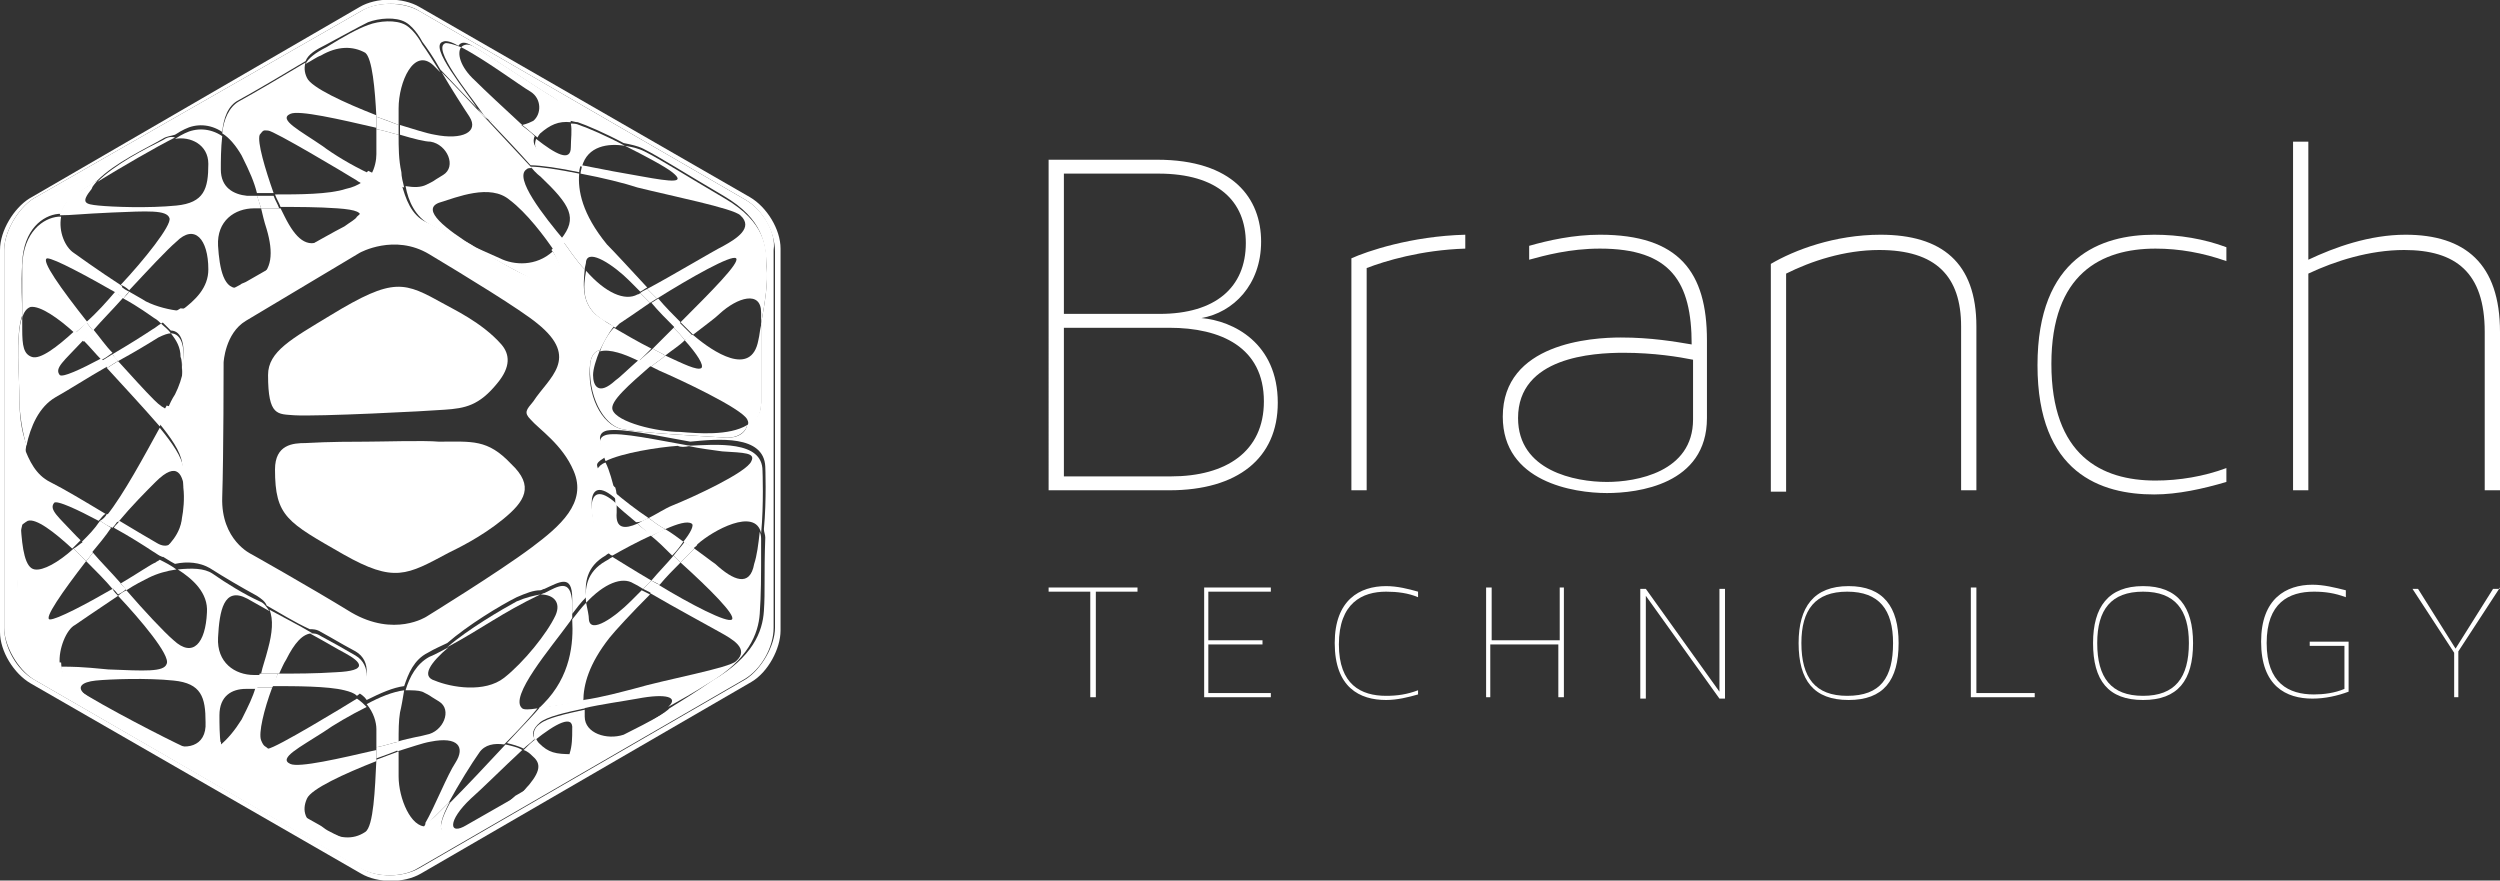 <?xml version="1.0" encoding="utf-8"?>
<!-- Generator: Adobe Illustrator 24.2.0, SVG Export Plug-In . SVG Version: 6.00 Build 0)  -->
<svg version="1.1" id="Layer_1" xmlns="http://www.w3.org/2000/svg" xmlns:xlink="http://www.w3.org/1999/xlink" x="0px" y="0px"
	 viewBox="0 0 180 63.4" style="enable-background:new 0 0 180 63.4;" xml:space="preserve">
<rect x="0" y="0" width="180" height="63.4" fill="#333333" stroke="none"/>
<style type="text/css">
	.st0{fill:#FFFFFF;}
	.st1{fill:none;}
</style>
<g>
	<g>
		<path class="st0" d="M92,29c0,4-2.9,6.3-7.8,6.3h-8.7V11.5h7.8c5.5,0,7.5,2.8,7.5,5.9c0,3.1-2,5.1-4.3,5.5
			C88.8,23.1,92,24.7,92,29z M83.4,12.5h-6.8v10.1h6.9c4,0,6.2-1.9,6.2-5.1C89.7,14.5,87.7,12.5,83.4,12.5z M91,28.9
			c0-3.9-3.1-5.3-6.8-5.3h-7.6v10.7h7.7C88.3,34.3,91,32.5,91,28.9z"/>
		<path class="st0" d="M98.4,19.3v16h-1.1V18.6c1.1-0.5,4.3-1.6,8.2-1.7v1C102.3,18,99.7,18.8,98.4,19.3z"/>
		<path class="st0" d="M122.9,24.5v5.6c0,4.8-5,5.4-7.2,5.4c-2.4,0-7.5-0.8-7.5-5.5c0-5.3,6.4-5.7,8.5-5.7c2.2,0,3.9,0.3,5.1,0.5
			c0-4.5-1.5-6.9-6.6-6.9c-2.2,0-4,0.5-5.1,0.8v-1c1.4-0.4,3.2-0.8,5.1-0.8C120.9,16.9,122.9,19.6,122.9,24.5z M121.9,25.9
			c-1-0.2-2.8-0.5-5-0.5c-2.2,0-7.6,0.3-7.6,4.7c0,3.8,4.1,4.6,6.4,4.6c2.1,0,6.2-0.7,6.2-4.5V25.9z"/>
		<path class="st0" d="M142.3,23.5v11.8h-1.1V23.5c0-3.6-1.8-5.5-5.9-5.5c-2.5,0-4.9,0.8-6.7,1.7v15.7h-1.1V19
			c1.7-1,4.6-2.1,7.9-2.1C139.8,16.9,142.3,18.9,142.3,23.5z"/>
		<path class="st0" d="M155.2,34.6c1.7,0,3.5-0.3,5.1-0.9v1c-1.7,0.5-3.5,0.9-5.2,0.9c-3.8,0-8.4-1.5-8.4-9.3s4.6-9.4,8.4-9.4
			c1.8,0,3.6,0.3,5.2,0.9v1c-1.7-0.6-3.4-0.9-5.1-0.9c-3.9,0-7.5,1.8-7.5,8.3C147.7,32.8,151.3,34.6,155.2,34.6z"/>
		<path class="st0" d="M180,23.9v11.4h-1.1V23.9c0-4.3-2.1-5.9-5.8-5.9c-2.5,0-5,0.8-6.9,1.7v15.6h-1.1V10.2h1.1v8.5
			c1.9-0.9,4.4-1.8,7-1.8C177.5,16.9,180,19,180,23.9z"/>
		<g>
			<path class="st0" d="M81.9,42.3v0.3h-3v7.6h-0.4v-7.6h-3v-0.3H81.9z"/>
			<path class="st0" d="M87,46.1h3.9v0.3H87v3.5h4.5v0.3h-4.8v-7.9h4.8v0.3H87V46.1z"/>
			<path class="st0" d="M99.8,50.1c0.8,0,1.5-0.1,2.3-0.4V50c-0.7,0.2-1.5,0.4-2.3,0.4c-1.9,0-3.7-0.9-3.7-4.1
				c0-3.1,1.8-4.1,3.7-4.1c0.8,0,1.6,0.2,2.3,0.4V43c-0.7-0.3-1.5-0.4-2.3-0.4c-1.7,0-3.4,0.8-3.4,3.8C96.4,49.3,98,50.1,99.8,50.1z
				"/>
			<path class="st0" d="M112.6,42.3v7.9h-0.4v-3.8h-4.9v3.8H107v-7.9h0.4v3.8h4.9v-3.8H112.6z"/>
			<path class="st0" d="M123.8,50.3c-1.8-2.5-3.5-4.9-5.3-7.4v7.4h-0.4v-7.9h0.4l5.3,7.4v-7.4h0.4v7.9H123.8z"/>
			<path class="st0" d="M136.7,46.3c0,2.7-1.1,4.1-3.6,4.1c-2.5,0-3.6-1.4-3.6-4.1c0-2.6,1.1-4.1,3.6-4.1
				C135.6,42.2,136.7,43.7,136.7,46.3z M136.3,46.3c0-2.4-1-3.7-3.3-3.7c-2.3,0-3.3,1.3-3.3,3.7c0,2.5,1,3.8,3.3,3.8
				C135.4,50.1,136.3,48.8,136.3,46.3z"/>
			<path class="st0" d="M146.5,49.9v0.3h-4.6v-7.9h0.4v7.6H146.5z"/>
			<path class="st0" d="M157.9,46.3c0,2.7-1.1,4.1-3.6,4.1c-2.5,0-3.6-1.4-3.6-4.1c0-2.6,1.1-4.1,3.6-4.1
				C156.8,42.2,157.9,43.7,157.9,46.3z M157.6,46.3c0-2.4-1-3.7-3.3-3.7c-2.3,0-3.3,1.3-3.3,3.7c0,2.5,1,3.8,3.3,3.8
				C156.6,50.1,157.6,48.8,157.6,46.3z"/>
			<path class="st0" d="M169.1,46.2v3.6c-0.8,0.3-1.7,0.5-2.6,0.5c-1.9,0-3.7-0.9-3.7-4.1c0-3.1,1.8-4.1,3.7-4.1
				c0.8,0,1.6,0.2,2.4,0.4V43c-0.8-0.3-1.5-0.4-2.3-0.4c-1.8,0-3.4,0.8-3.4,3.7c0,2.9,1.6,3.7,3.4,3.7c0.7,0,1.5-0.1,2.2-0.4v-3.1
				h-2.5v-0.3H169.1z"/>
			<path class="st0" d="M180,42.3l-3,4.6v3.3h-0.3V47l-3-4.6h0.4l2.7,4.3l2.7-4.3H180z"/>
		</g>
	</g>
	<path class="st1" d="M20.9,54.9c0.6,0.3,3.6-0.4,6.2-1c0-0.5,0-1,0-1.3c0-0.5-0.2-1.2-0.7-1.8c-1.2,0.6-2.4,1.3-3.1,1.8
		C21.7,53.6,20.1,54.4,20.9,54.9z"/>
	<path class="st1" d="M31.3,49c1.3,0.4,3.7,0.9,5-0.2c1.4-1.1,3-3.2,3.7-4.5c0.4-0.9-0.1-1.5-1.1-1.5c-2.9,1.3-4.1,2.4-6.7,3.8
		C31,47.7,30.3,48.7,31.3,49z"/>
	<path class="st1" d="M22.1,5.7c0.3,0.7,2.6,1.8,5,2.7c-0.1-2-0.3-4.2-0.8-4.6c-0.9-0.6-1.9-0.5-3.2,0.2c-0.3,0.1-0.7,0.4-1.1,0.6
		C21.9,4.9,21.9,5.2,22.1,5.7z"/>
	<path class="st1" d="M15.9,12.1c0,1.3,0.9,1.8,1.9,1.9c0.2,0,0.4,0,0.7,0c-0.2-0.8-0.5-1.6-1.1-2.7C17,10.5,16.5,10,16,9.7
		C15.9,10.6,15.9,11.5,15.9,12.1z"/>
	<path class="st1" d="M37.7,50.9c0.1,0.1,0.5,0.1,1.1,0c0.2-0.2,0.3-0.3,0.3-0.3c2-2,2.2-4.4,2.2-6.2c-0.1,0.1-0.1,0.2-0.2,0.3
		C39.9,46.5,36.7,50.1,37.7,50.9z"/>
	<path class="st1" d="M45.5,43.2c0.2-0.2,0.5-0.5,0.8-0.8c-0.3-0.2-0.5-0.3-0.7-0.4c-0.8-0.5-2.1,0-3.4,1.3c0,0.5,0.1,0.9,0.2,1.2
		C42.6,45.6,44.4,44.3,45.5,43.2z"/>
	<path class="st1" d="M44.4,36.9c-0.1,1.1,0.6,1.1,1.5,0.8c-0.7-0.6-1.2-1.1-1.5-1.3C44.4,36.5,44.4,36.7,44.4,36.9z"/>
	<path class="st1" d="M7.1,14.6c1,0.1,3.6,0.2,5.6,0c2-0.2,2.3-1.2,2.3-3c0-1.4-1.2-2-2.4-1.8C11.2,10.5,8.8,11.9,7,13
		c-0.1,0.1-0.2,0.2-0.3,0.3C5.8,14.4,6.2,14.5,7.1,14.6z"/>
	<path class="st1" d="M48.5,40c-0.5-0.5-1-1-1.5-1.4c-1.1,0.5-2.2,1.1-2.9,1.5c0.5,0.3,1.6,1,2.8,1.7C47.4,41.2,48,40.6,48.5,40z"/>
	<path class="st1" d="M15.6,45.8c-0.1,1.9,1.2,2.7,2.6,2.7c0.2,0,0.3,0,0.5,0c0.1-0.5,0.3-1.1,0.5-1.8c0.4-1.1,0.4-2.1,0.1-2.8
		c-0.9-0.5-1.6-0.9-1.6-0.9C16.1,42.1,15.7,44,15.6,45.8z"/>
	<path class="st1" d="M43.8,17.7c0.4,0.5,1.6,1.8,2.9,3.1c1.6-0.9,4.7-2.7,5.5-3.1c0.9-0.5,2.3-1.2,1.2-2.2c-0.5-0.5-5.1-1.4-7.4-2
		c-0.9-0.2-2.5-0.6-4.1-1C41.7,13.8,42,15.5,43.8,17.7z"/>
	<path class="st1" d="M19.7,49.5c-0.6,1.5-1,3.3-0.8,3.8c0.2,0.5,0.2,0.4,0.6,0.4c0.4,0,5.6-3,6.4-3.6c-0.3-0.2-0.6-0.3-0.9-0.4
		C23.7,49.5,21.4,49.5,19.7,49.5z"/>
	<path class="st1" d="M8.1,38c-0.5,0.6-1,1.2-1.4,1.8c0.6,0.6,1.3,1.4,2,2.2c1.2-0.7,2.3-1.4,2.6-1.6c0.1-0.1,0.2-0.1,0.3-0.2
		c-0.2-0.2-0.5-0.3-0.7-0.4C10.3,39.4,9.2,38.7,8.1,38z"/>
	<path class="st1" d="M11.2,34.6c-0.7,0.7-1.6,1.8-2.7,2.9c1,0.6,2,1.2,2.7,1.6c1.5,0.9,2-1.7,2-3.8C13.2,34,12.7,33,11.2,34.6z"/>
	<path class="st1" d="M9.1,42.5c1.4,1.5,2.8,2.9,3.4,3.6c1.4,1.3,2.3,0.2,2.4-2c0-1.4-1.1-2.4-2.2-3.2c-0.7,0.1-1.4,0.3-2,0.6
		C10.3,41.8,9.7,42.1,9.1,42.5z"/>
	<path class="st1" d="M48.5,36.4c1.4-0.6,5.3-2.5,5.7-3.2c0.3-0.6-0.6-0.6-2-0.7c-0.7-0.1-1.5-0.2-2.5-0.4c-0.4,0-0.7,0.1-0.9,0.1
		c-1.3,0-4,0.4-5.2,1.1c0.3,0.6,0.5,1.4,0.7,2.2c0.7,0.6,1.5,1.2,2.5,1.9C47.4,37,48,36.6,48.5,36.4z"/>
	<path class="st1" d="M20.5,47.6c-0.2,0.3-0.3,0.6-0.5,1c1.2,0,2.7,0,4.2-0.1c2.3-0.1,1.8-0.7,0.7-1.4c-0.4-0.2-1.4-0.8-2.5-1.4
		C21.7,45.7,21.1,46.4,20.5,47.6z"/>
	<path class="st1" d="M12.6,48.9c-2-0.2-4.6-0.1-5.6,0c-1,0.1-1.5,0.5-0.5,1.2c1.2,0.8,4.3,2.5,5.6,3.2c1.3,0.7,2.8,0.4,2.8-1.4
		C14.9,50.1,14.6,49.1,12.6,48.9z"/>
	<path class="st1" d="M31.2,4.7c-1.4-1.3-2.5,1.2-2.5,3.1c0,0.4,0,0.9,0,1.2c1,0.3,1.9,0.6,2.5,0.7c2,0.4,3.3-0.2,2.5-1.3
		c-0.4-0.7-1.3-2-2-3.2C31.5,5,31.3,4.8,31.2,4.7z"/>
	<path class="st1" d="M53,47.6c1-0.9-0.3-1.7-1.2-2.1c-0.7-0.4-3.3-1.8-5-2.8c-1.2,1.3-2.4,2.6-2.9,3.1c-1.6,1.9-1.9,3.5-1.9,4.6
		c1.4-0.3,2.8-0.6,3.6-0.8C48,49,52.5,48.1,53,47.6z"/>
	<path class="st1" d="M31.1,53.4c-0.5,0.1-1.4,0.3-2.4,0.7c0,0.6,0,1.1,0,1.8c0,1.6,0.8,3.7,1.9,3.5c0.7-1.2,1.6-3.4,2.2-4.4
		C33.6,53.8,33.1,53,31.1,53.4z"/>
	<path class="st1" d="M6,24.6c0,0.1-0.1,0.1-0.1,0.2c-1.3,1.4-2,1.9-1.6,2.4c0.2,0.2,1.5-0.4,3-1.2C6.9,25.5,6.5,25,6,24.6z"/>
	<path class="st1" d="M6.2,40.4c-1.7,2.2-3.1,4.1-2.6,4.2c0.5,0,2.6-1.1,4.5-2.2C7.6,41.8,6.9,41.1,6.2,40.4z"/>
	<path class="st1" d="M49.8,37.7c-0.2-0.2-1,0.1-1.9,0.4c0.5,0.3,0.9,0.6,1.3,0.9C49.7,38.4,50,37.8,49.8,37.7z"/>
	<path class="st1" d="M34.6,54.2c-0.5,0.7-1.5,2.3-2.2,3.6c1.1-1.1,2.7-2.8,4-4.2C35.7,53.4,35,53.5,34.6,54.2z"/>
	<path class="st1" d="M2.5,41.1c0.6,0.1,1.7-0.6,2.8-1.5c-1.3-1.2-2.6-2.2-3.2-2c-0.2,0.1-0.4,0.2-0.5,0.5
		C1.5,39.6,1.7,40.9,2.5,41.1z"/>
	<path class="st1" d="M12.1,47.7c0.2-0.6-1.9-3.2-3.5-4.9C7,43.8,5.4,45,5.4,45c-0.6,0.3-1.2,1.7-1.1,3c0.8,0,1.4,0.1,3.6,0.2
		C10.5,48.2,11.8,48.3,12.1,47.7z"/>
	<path class="st1" d="M17.5,51.8c0.5-1,0.8-1.6,1-2.3c-0.3,0-0.6,0-0.8,0c-1.1,0.1-1.9,0.6-1.9,1.9c0,0.6,0,1.4,0.1,2.2
		C16.5,53.2,17,52.6,17.5,51.8z"/>
	<path class="st1" d="M7.3,37.6c-1.6-0.9-3-1.5-3.2-1.3c-0.4,0.5,0.3,1,1.6,2.4c0.1,0.1,0.2,0.2,0.3,0.3C6.4,38.5,6.8,38.1,7.3,37.6
		z"/>
	<path class="st1" d="M26.3,59.8c0.6-0.4,0.8-3.1,0.8-5.2c-2.3,0.9-4.7,2-5,2.7c-0.4,1,0,1.6,0.8,2.2c0,0,0.1,0,0.1,0
		C24.3,60.3,25.4,60.4,26.3,59.8z"/>
	<path class="st1" d="M38,56.5c0.9-1.1,0.8-1.6,0.2-2.1c-0.1-0.1-0.4-0.2-0.6-0.4c-1.5,1.3-3,2.8-3.7,3.5c-1.7,1.6-1.5,2.7-0.3,2
		c0.7-0.4,2.2-1.3,3.5-2C37.5,57,37.9,56.7,38,56.5z"/>
	<path class="st1" d="M38.5,53.2c0.1,0.2,0.2,0.3,0.2,0.3c0.7,0.7,1.3,0.7,2.3,0.7c0.1-0.6,0.2-1.2,0.2-1.8
		C41.3,51.3,40,52,38.5,53.2z"/>
	<path class="st1" d="M45.9,50.4c-1.1,0.2-2.5,0.4-3.9,0.7c0,0.2,0,0.3,0,0.5c0.1,1.2,1.7,1.7,2.9,1.1c0.8-0.4,1.8-0.9,3.2-1.7
		C48.9,50.3,48,50,45.9,50.4z"/>
	<path class="st1" d="M50.3,39.2c-0.1,0.1-0.2,0.2-0.3,0.3c0.7,0.5,1.3,0.9,1.5,1.1c1.3,1.2,2.5,1.6,3,0.1c0.2-0.6,0.3-1.4,0.4-2.3
		C54.5,36.5,51.5,38.2,50.3,39.2z"/>
	<path class="st1" d="M5.2,18.2c0,0,1.9,1.4,3.5,2.4c1.6-1.7,3.7-4.3,3.5-4.8c-0.2-0.5-1.6-0.5-4.1-0.4c-2.3,0.1-2.9,0.1-3.8,0.2
		C4.1,16.7,4.6,17.8,5.2,18.2z"/>
	<path class="st1" d="M52.7,44.6c0.3-0.3-1.6-2.2-3.7-4.1c-0.5,0.5-1,1-1.6,1.6C49.8,43.5,52.4,44.9,52.7,44.6z"/>
	<path class="st1" d="M8.3,21.1c-2-1.2-4.4-2.5-5-2.5c-0.5,0,1,2.2,2.9,4.6C7,22.5,7.7,21.7,8.3,21.1z"/>
	<path class="st1" d="M2.3,25.9c0.6,0.2,1.8-0.7,3.1-1.9c-1.2-1.1-2.5-2-3.2-1.8c-0.3,0.1-0.5,0.3-0.7,0.8c0,0.3,0,0.6,0,0.9
		C1.6,25.1,1.8,25.7,2.3,25.9z"/>
	<path class="st1" d="M4,28.6c-1.2,0.7-1.8,2.1-2.1,3.5c0.4,1.1,1,2,1.9,2.6c1,0.6,2.5,1.5,4,2.3c0,0,0-0.1,0.1-0.1
		c1.1-1.4,2.6-4.2,3.7-6.4c-1.2-1.5-2.8-3-3.8-4.2C6.4,27.3,5,28.1,4,28.6z"/>
	<path class="st1" d="M28.7,53.4c1-0.3,1.7-0.4,2.1-0.5c1.2-0.2,1.8-1.8,0.9-2.4c-1-0.6-0.4-0.3-1.2-0.7c-0.3-0.1-0.8-0.2-1.2-0.1
		c-0.2,0.6-0.2,1.2-0.3,1.6C28.8,51.9,28.7,52.6,28.7,53.4z"/>
	<path class="st1" d="M41.1,10.5c0-0.6,0-1.2,0-1.7c-0.9-0.2-1.5,0.1-2.2,0.8c0,0-0.2,0.1-0.3,0.4C40,11,41.1,11.6,41.1,10.5z"/>
	<path class="st1" d="M24.2,15.1C22.8,15,21.4,15,20.1,15c0.1,0.2,0.2,0.4,0.3,0.6c0.9,1.6,1.6,2.4,2.7,1.7c1.1-0.6,1.2-0.7,2.5-1.4
		c0.1,0,0.1-0.1,0.2-0.1C26,15.4,25.7,15.2,24.2,15.1z"/>
	<path class="st1" d="M19.3,9.4c-0.3,0-0.4-0.1-0.6,0.4c-0.2,0.6,0.3,2.6,1,4.2c1.7,0,4,0,5.1-0.3c0.5-0.1,0.9-0.3,1.2-0.5
		C26,13.1,25.9,13,25.8,13C25,12.4,19.8,9.4,19.3,9.4z"/>
	<path class="st1" d="M48.4,12.4c-0.5-0.4-1.9-1.2-3.4-1.9c-1.3-0.2-2.7,0.1-3.1,1.5c1.4,0.3,3.1,0.5,4.3,0.8
		C48.4,13.2,49.4,13.2,48.4,12.4z"/>
	<path class="st1" d="M19.2,16.4c-0.2-0.6-0.3-1.1-0.4-1.5c-0.2,0-0.3,0-0.5,0c-1.4,0-2.6,0.9-2.6,2.7c0.1,1.7,0.4,3.3,1.7,3
		c0.4-0.2,0.8-0.4,1.1-0.6C19.6,19.5,19.7,18.1,19.2,16.4z"/>
	<path class="st1" d="M53,18.6c-0.3-0.3-3.3,1.4-5.7,2.9c0.6,0.6,1.2,1.2,1.6,1.7C51.2,21.1,53.3,18.9,53,18.6z"/>
	<path class="st1" d="M30.5,13.3c0.8-0.4,0.2-0.1,1.2-0.7c1-0.6,0.3-2.2-0.9-2.4c-0.3-0.1-1.1-0.3-2.2-0.5c0,1,0,1.8,0.1,2.6
		c0.1,0.3,0.1,0.7,0.2,1.1C29.6,13.5,30.1,13.5,30.5,13.3z"/>
	<path class="st1" d="M36.5,14.3c-1.4-1.1-3.8-0.2-5.1,0.2C30,15,31.9,16.4,34,17.7c0.4,0.2,0.9,0.4,2,0.9c1,0.5,2.6,0.6,3.8-0.5
		C39,16.9,37.6,15.3,36.5,14.3z"/>
	<path class="st1" d="M45.9,21.2c0.1,0,0.2-0.1,0.2-0.1c-0.4-0.4-0.7-0.6-0.8-0.8c-1.1-1.1-2.9-2.3-3-1.3c0,0.2-0.1,0.4-0.1,0.6
		C43.5,21.1,44.9,21.7,45.9,21.2z"/>
	<path class="st1" d="M38.9,12.8c0,0-0.3-0.3-0.7-0.7c-0.2,0-0.3,0-0.4,0.1c-0.8,0.7,1.2,3.3,2.6,5.2C41.6,15.8,41.1,15,38.9,12.8z"
		/>
	<path class="st1" d="M53.8,30.1c-0.3-0.8-4.9-2.9-6.3-3.5c-0.2-0.1-0.4-0.2-0.6-0.3c-1.6,1.3-3,2.6-2.8,3.2
		c0.3,0.9,3.2,1.5,4.9,1.6c1.2,0,3.5,0.3,4.8-0.5C53.9,30.5,53.9,30.3,53.8,30.1z"/>
	<path class="st1" d="M27.1,9.3c-2.6-0.7-5.6-1.3-6.2-1c-0.9,0.4,0.7,1.2,2.4,2.4c0.8,0.5,2.1,1.3,3.4,2c0.3-0.5,0.4-1,0.4-1.5
		C27.1,10.7,27.1,10,27.1,9.3z"/>
	<path class="st1" d="M48.6,23.6c-0.6-0.6-1.2-1.2-1.7-1.8c-1.1,0.7-2,1.3-2.3,1.5c-0.1,0.1-0.2,0.2-0.3,0.3c0.7,0.4,1.7,1,2.7,1.5
		C47.5,24.6,48,24.1,48.6,23.6z"/>
	<path class="st1" d="M44.4,27.5c0.3-0.2,0.9-0.8,1.7-1.5c-1-0.5-2.1-0.9-2.8-0.7c-0.3,0.7-0.5,1.4-0.5,1.8
		C42.8,27.9,43.2,28.6,44.4,27.5z"/>
	<path class="st1" d="M8.9,21.4c-0.8,0.9-1.6,1.7-2.2,2.4c0.5,0.6,0.9,1.1,1.4,1.7c1.2-0.7,2.3-1.4,2.9-1.8c0.2-0.1,0.4-0.3,0.6-0.4
		c-0.2-0.2-0.4-0.3-0.5-0.4C10.8,22.6,9.9,22.1,8.9,21.4z"/>
	<path class="st1" d="M51.8,22.6c-0.3,0.3-1.1,0.8-1.9,1.5c0.1,0,0.1,0.1,0.2,0.1c1.2,1.1,4.1,3,4.6,0.2c0.1-0.4,0.1-0.8,0.2-1.1
		c0-0.3,0-0.6,0-0.8C54.8,20.8,53.1,21.4,51.8,22.6z"/>
	<path class="st1" d="M38.2,6.6c-0.7-0.4-3.3-2.5-5-3.2c-0.3,0.4-0.1,1.4,1,2.4c0.7,0.7,2.1,2,3.4,3.2c0.3-0.1,0.6-0.2,0.8-0.3
		C39,8.2,39,7.1,38.2,6.6z"/>
	<path class="st1" d="M8.5,26c0.9,1.1,1.8,2.1,2.5,2.7c0.4,0.4,0.8,0.6,1,0.7c0.2-0.4,0.3-0.7,0.5-1c0.3-0.6,0.5-1.3,0.6-1.8
		c0-0.4-0.1-0.7-0.1-0.9C13,25,12.7,24.5,12.3,24c-0.3,0-0.6,0.1-0.9,0.3C10.7,24.7,9.6,25.3,8.5,26z"/>
	<path class="st1" d="M50.5,26.4c0.2-0.2-0.3-1-1.2-2c-0.5,0.3-0.9,0.7-1.4,1.1C49.2,26.2,50.3,26.6,50.5,26.4z"/>
	<path class="st1" d="M15,19.4c-0.1-2.2-1-3.2-2.3-2c-0.7,0.6-2,2.1-3.4,3.5c0.5,0.3,0.9,0.5,1.2,0.7c0.8,0.4,1.7,0.6,2.5,0.7
		C14.1,21.6,15.1,20.7,15,19.4z"/>
	<path class="st0" d="M5.4,45c0,0,1.6-1.1,3.1-2.1c0,0,0,0,0,0c-0.1-0.1-0.3-0.3-0.4-0.5c-1.9,1.1-4,2.2-4.5,2.2
		c-0.5,0,0.9-2,2.6-4.2c-0.3-0.3-0.6-0.6-0.9-0.9c-1.1,1-2.2,1.6-2.8,1.5c-0.7-0.1-0.9-1.5-1-3.1c-0.2,0.3-0.2,0.8-0.2,1.6
		c0,1.2-0.1,2.4-0.1,4.8c0.1,2.4,1.5,3.5,2.6,3.5c0.2,0,0.4,0,0.5,0C4.2,46.7,4.8,45.3,5.4,45z"/>
	<path class="st0" d="M33.2,3.4c-0.5-0.2-0.9-0.3-1.1-0.3c-1.1,0.3,1.7,3.7,2.6,5c0.6,1,2,1.1,2.9,0.9c-1.3-1.2-2.7-2.5-3.4-3.2
		C33.1,4.8,32.9,3.8,33.2,3.4z"/>
	<path class="st0" d="M38.8,53.5c0,0-0.1-0.1-0.2-0.3c-0.3,0.2-0.6,0.5-0.9,0.8c0.3,0.1,0.5,0.3,0.6,0.4c0.6,0.5,0.7,1-0.2,2.1
		c-0.2,0.2-0.5,0.6-0.9,1c1-0.6,1.9-1.1,2.6-1.5c0.8-0.5,1.2-1.1,1.4-1.7C40,54.3,39.5,54.2,38.8,53.5z"/>
	<path class="st0" d="M45,10.5c-1.3-0.7-2.7-1.3-3.3-1.5c-0.2-0.1-0.4-0.1-0.6-0.1c0.1,0.5,0,1.1,0,1.7c0,1.1-1.1,0.5-2.5-0.6
		c-0.1,0.3-0.2,0.7,0.4,1.1c0.5,0.3,1.6,0.6,2.9,0.9C42.3,10.5,43.8,10.3,45,10.5z"/>
	<path class="st0" d="M50,24.2c0,0-0.1-0.1-0.2-0.1c-0.2,0.1-0.4,0.3-0.5,0.4c0.9,1,1.4,1.8,1.2,2c-0.3,0.2-1.3-0.3-2.6-0.9
		c-0.3,0.3-0.7,0.5-1,0.8c0.2,0.1,0.4,0.2,0.6,0.3c1.4,0.6,5.9,2.7,6.3,3.5c0.1,0.2,0.1,0.3,0,0.5c0.6-0.3,1-0.8,1-1.6
		c0,0,0-3.7,0-5.7c-0.1,0.4-0.1,0.7-0.2,1.1C54.1,27.2,51.3,25.3,50,24.2z"/>
	<path class="st0" d="M47.9,38.1c-0.3,0.1-0.7,0.3-1,0.5c0.5,0.4,1,0.9,1.5,1.4c0.3-0.3,0.6-0.7,0.8-1
		C48.8,38.7,48.4,38.4,47.9,38.1z"/>
	<path class="st0" d="M6.2,23.2c0.2,0.2,0.3,0.4,0.5,0.6c0.6-0.7,1.4-1.5,2.2-2.4c-0.2-0.1-0.4-0.2-0.6-0.4
		C7.7,21.7,7,22.5,6.2,23.2z"/>
	<path class="st0" d="M45.3,20.2c0.2,0.2,0.5,0.5,0.8,0.8c0.2-0.1,0.3-0.2,0.5-0.3c-1.2-1.3-2.4-2.6-2.9-3.1c-1.8-2.2-2.1-3.9-2-5.1
		c-1.5-0.3-2.8-0.5-3.5-0.5c0.4,0.5,0.7,0.7,0.7,0.7c2.2,2.1,2.7,3,1.5,4.5c0.3,0.4,0.6,0.8,0.8,1.1c0.3,0.4,0.6,0.8,0.9,1.1
		c0-0.2,0.1-0.4,0.1-0.6C42.4,17.9,44.2,19.1,45.3,20.2z"/>
	<path class="st0" d="M46,26c0.3-0.3,0.6-0.6,0.9-0.9c-1-0.5-2-1.1-2.7-1.5c-0.4,0.4-0.8,1.1-1,1.7C43.9,25.1,45,25.5,46,26z"/>
	<path class="st0" d="M4,28.6c0.9-0.5,2.3-1.4,3.7-2.2c0-0.1-0.1-0.1-0.1-0.2c-0.1-0.1-0.2-0.3-0.3-0.4c-1.5,0.8-2.8,1.4-3,1.2
		c-0.4-0.5,0.3-1,1.6-2.4c0,0,0.1-0.1,0.1-0.2c-0.2-0.2-0.4-0.4-0.6-0.6c-1.3,1.2-2.5,2.1-3.1,1.9c-0.6-0.2-0.7-0.8-0.7-2
		c0-0.3,0-0.6,0-0.9c-0.5,1.4-0.2,4.4-0.2,6c0,1,0.2,2.2,0.5,3.3C2.2,30.7,2.8,29.3,4,28.6z"/>
	<path class="st0" d="M12.1,29.4c1.1,0.4,1.2-1.5,1.1-2.8c-0.1,0.6-0.3,1.2-0.6,1.8C12.4,28.7,12.2,29.1,12.1,29.4z"/>
	<path class="st0" d="M26.3,3.8c0.5,0.4,0.7,2.6,0.8,4.6c0.6,0.2,1.1,0.4,1.6,0.6c0-0.4,0-0.8,0-1.2c0-1.9,1.1-4.4,2.5-3.1
		c0.1,0.1,0.3,0.3,0.5,0.5c-0.5-0.8-1-1.6-1.3-2c0,0-0.5-1-1.2-1.4c-0.7-0.4-1.9-0.3-2.7,0c-0.8,0.3-1.7,0.8-3,1.6
		c-0.8,0.4-1.3,0.8-1.5,1.2c0.4-0.2,0.8-0.5,1.1-0.6C24.3,3.3,25.4,3.3,26.3,3.8z"/>
	<path class="st0" d="M18.8,53.3c-0.2-0.5,0.2-2.2,0.8-3.8c-0.4,0-0.8,0-1.2,0c-0.2,0.7-0.5,1.3-1,2.3c-0.5,0.8-1,1.4-1.6,1.9
		c0.1,1.1,0.4,2.1,1.2,2.6c1.4,0.7,4.5,2.7,5.9,3.4c-0.9-0.6-1.2-1.3-0.8-2.2c0.3-0.7,2.7-1.8,5-2.7c0-0.3,0-0.6,0-0.8
		c-2.6,0.6-5.6,1.3-6.2,1c-0.9-0.4,0.7-1.2,2.4-2.3c0.7-0.5,1.9-1.2,3.1-1.8c-0.2-0.2-0.4-0.4-0.7-0.6c-0.8,0.5-5.9,3.6-6.4,3.6
		C19.1,53.7,19,53.8,18.8,53.3z"/>
	<path class="st0" d="M19.3,46.7c-0.2,0.8-0.4,1.3-0.5,1.8c0.4,0,0.8,0,1.3,0c0.2-0.4,0.3-0.7,0.5-1c0.6-1.2,1.2-1.9,1.9-1.9
		c-1-0.6-2.2-1.2-3.1-1.7C19.7,44.6,19.6,45.6,19.3,46.7z"/>
	<path class="st0" d="M5.9,39c0.2,0.2,0.5,0.5,0.7,0.8c0.5-0.6,1-1.2,1.4-1.8c-0.3-0.2-0.5-0.3-0.8-0.5C6.8,38.1,6.4,38.5,5.9,39z"
		/>
	<path class="st0" d="M8.1,25.5c0.1,0.2,0.3,0.4,0.4,0.5c1.1-0.6,2.1-1.2,2.9-1.7c0.4-0.2,0.7-0.3,0.9-0.3c-0.2-0.3-0.5-0.5-0.7-0.7
		c-0.2,0.1-0.4,0.3-0.6,0.4C10.4,24.1,9.3,24.8,8.1,25.5z"/>
	<path class="st0" d="M8.7,42c0.1,0.2,0.3,0.3,0.4,0.5c0.6-0.4,1.2-0.7,1.6-0.9c0.6-0.3,1.3-0.5,2-0.6c-0.4-0.3-0.8-0.5-1.2-0.7
		c-0.1,0.1-0.2,0.1-0.3,0.2C10.9,40.6,9.9,41.3,8.7,42z"/>
	<path class="st0" d="M7.7,37.1c0.3,0.2,0.5,0.3,0.8,0.5c1-1.2,2-2.2,2.7-2.9c1.6-1.6,2-0.5,2.1,0.8c0-0.7,0-1.3-0.1-1.8
		c-0.1-0.8-0.8-1.8-1.7-2.9C10.4,32.8,8.9,35.6,7.7,37.1C7.8,37,7.8,37,7.7,37.1z"/>
	<path class="st0" d="M51.5,40.6c-0.3-0.2-0.8-0.6-1.5-1.1c-0.3,0.3-0.6,0.6-1,1c2.1,1.9,4,3.8,3.7,4.1c-0.3,0.3-3-1.1-5.3-2.5
		c-0.2,0.2-0.4,0.4-0.6,0.6c1.7,1,4.3,2.4,5,2.8c0.9,0.5,2.2,1.2,1.2,2.1c-0.5,0.5-5,1.3-7.4,2c-0.8,0.2-2.2,0.6-3.6,0.8
		c0,0.2,0,0.4,0,0.6c1.3-0.3,2.8-0.5,3.9-0.7c2.1-0.4,3-0.1,2.2,0.6c0.9-0.5,1.8-1,2.9-1.7c2.9-1.7,3.6-3.6,3.7-5
		c0.1-1.5,0.1-2.4,0.1-5.3c0-0.2,0-0.4-0.1-0.6c-0.1,0.9-0.2,1.7-0.4,2.3C54,42.3,52.8,41.8,51.5,40.6z"/>
	<path class="st0" d="M15.7,17.7c-0.1-1.8,1.2-2.7,2.6-2.7c0.2,0,0.3,0,0.5,0c-0.1-0.3-0.2-0.7-0.3-0.9c-0.3,0-0.6,0-0.7,0
		c-1-0.1-1.9-0.6-1.9-1.9c0-0.6,0-1.5,0.1-2.4c-0.9-0.6-1.9-0.6-2.7-0.2c-0.2,0.1-0.4,0.2-0.7,0.4c1.1-0.2,2.4,0.4,2.4,1.8
		c0,1.8-0.3,2.8-2.3,3c-2,0.2-4.6,0.1-5.6,0c-1-0.1-1.3-0.2-0.5-1.2C6.7,13.3,6.9,13.2,7,13c-0.6,0.3-1.1,0.7-1.5,0.9
		c-0.7,0.4-1,1-1.2,1.6c0.9,0,1.5-0.1,3.8-0.2c2.5-0.1,3.9-0.2,4.1,0.4c0.2,0.5-1.9,3.1-3.5,4.8c0.2,0.1,0.4,0.2,0.6,0.4
		c1.4-1.5,2.7-2.9,3.4-3.5c1.3-1.3,2.3-0.2,2.3,2c0,1.3-0.9,2.2-2,3c0.8,0.1,1.5,0,2-0.3c0.7-0.4,1.5-0.9,2.3-1.4
		C16.1,21,15.8,19.3,15.7,17.7z"/>
	<path class="st0" d="M46.7,37.3c-0.9-0.6-1.8-1.3-2.5-1.9c0.1,0.3,0.1,0.6,0.1,0.9c0.3,0.3,0.9,0.8,1.5,1.3
		C46.2,37.6,46.5,37.4,46.7,37.3z"/>
	<path class="st0" d="M30.4,49.8c0.8,0.4,0.2,0.1,1.2,0.7c1,0.6,0.3,2.2-0.9,2.4c-0.3,0.1-1.1,0.2-2.1,0.5c0,0.2,0,0.4,0,0.7
		c1-0.3,1.8-0.6,2.4-0.7c2-0.4,2.5,0.4,1.8,1.5c-0.6,0.9-1.5,3.2-2.2,4.4c0.2,0,0.4-0.2,0.6-0.4c0.2-0.2,0.6-0.6,1.1-1.1
		c0.7-1.3,1.7-2.9,2.2-3.6c0.4-0.6,1.1-0.7,1.8-0.6c1.1-1.1,2-2.1,2.4-2.6c-0.6,0.1-1,0.1-1.1,0c-1-0.8,2.1-4.4,3.4-6.2
		c0.1-0.1,0.1-0.2,0.2-0.3c0-0.4,0-0.8,0-1.1c-0.1-1.8-1-1.2-2-0.7c-0.1,0-0.2,0.1-0.3,0.1c1,0,1.5,0.6,1.1,1.5
		c-0.6,1.3-2.3,3.4-3.7,4.5c-1.4,1.1-3.8,0.7-5,0.2c-1-0.3-0.3-1.3,1-2.4c-0.4,0.2-0.9,0.5-1.4,0.7c-0.9,0.5-1.4,1.4-1.7,2.4
		C29.7,49.7,30.1,49.7,30.4,49.8z"/>
	<path class="st0" d="M36,18.6c-1.1-0.5-1.6-0.7-2-0.9c1.4,0.9,3,1.7,3.9,2.2c2.1,1.1,2.9,0.3,2.3-1.1c-0.1-0.2-0.2-0.4-0.4-0.7
		C38.6,19.2,37,19.1,36,18.6z"/>
	<path class="st0" d="M48.6,23.6c0.1-0.1,0.3-0.3,0.4-0.4c-0.5-0.5-1.1-1.1-1.6-1.7c-0.2,0.1-0.3,0.2-0.5,0.3
		C47.4,22.4,48,23,48.6,23.6z"/>
	<path class="st0" d="M49.7,32.1c-2.3-0.4-5-1-6-0.8c-0.8,0.2-0.5,0.8-0.1,1.9c1.2-0.6,3.8-1,5.2-1.1C49,32.2,49.3,32.2,49.7,32.1z"
		/>
	<path class="st0" d="M45.6,42c0.2,0.1,0.4,0.2,0.7,0.4c0.2-0.2,0.4-0.4,0.6-0.6c-1.2-0.7-2.3-1.4-2.8-1.7c-0.2,0.1-0.3,0.2-0.5,0.3
		c-1.4,0.8-1.5,2-1.4,3C43.5,42,44.8,41.5,45.6,42z"/>
	<path class="st0" d="M19.8,14c0.1,0.3,0.3,0.6,0.4,0.9c1.2,0,2.7,0,4.1,0.1c1.4,0.1,1.8,0.3,1.6,0.7c0.9-0.7,0.8-1.9,0.2-2.6
		c-0.3,0.2-0.7,0.4-1.2,0.5C23.7,14,21.5,14,19.8,14z"/>
	<path class="st0" d="M28.7,9.7c-0.5-0.1-1-0.3-1.6-0.4c0,0.8,0,1.4,0,1.8c0,0.4-0.1,1-0.4,1.5c0.8,0.4,1.6,0.7,2.4,0.9
		c-0.1-0.4-0.2-0.8-0.2-1.1C28.7,11.5,28.7,10.6,28.7,9.7z"/>
	<path class="st0" d="M43,33.8c-0.1,0.3,0.4,1,1.3,1.7c-0.2-0.8-0.4-1.6-0.7-2.2C43.3,33.4,43.1,33.6,43,33.8z"/>
	<path class="st0" d="M37.2,43.3c-1.1,0.6-3.5,2-5,3.3c2.6-1.4,3.8-2.4,6.7-3.8C38.4,42.9,37.9,43,37.2,43.3z"/>
	<path class="st0" d="M11.7,10.1c-1.2,0.6-3.4,1.7-4.7,3c1.8-1.1,4.2-2.5,5.6-3.2C12.3,9.8,12,9.9,11.7,10.1z"/>
	<path class="st0" d="M2.2,22.1C2.9,22,4.2,22.9,5.4,24c0.3-0.3,0.6-0.5,0.9-0.8c-1.9-2.4-3.4-4.5-2.9-4.6c0.5,0,2.9,1.3,5,2.5
		c0.2-0.2,0.3-0.3,0.4-0.5c0,0,0,0,0,0c-1.7-1.1-3.5-2.4-3.5-2.4c-0.6-0.4-1.1-1.5-0.9-2.6c-0.1,0-0.2,0-0.2,0
		c-1.1,0.1-2.5,1.1-2.6,3.5c0,1.8,0,2.9,0,3.8C1.7,22.5,1.9,22.2,2.2,22.1z"/>
	<path class="st0" d="M7.3,25.9c0.3-0.1,0.5-0.3,0.8-0.5c-0.5-0.5-0.9-1.1-1.4-1.7c-0.3,0.3-0.5,0.6-0.7,0.8
		C6.5,25,6.9,25.5,7.3,25.9z"/>
	<path class="st0" d="M38.9,9.6c0.7-0.6,1.3-0.9,2.2-0.8C41,8.1,40.8,7.6,40,7.1c-1.5-0.9-4.6-3-5.8-3.7c-0.5-0.3-0.8-0.2-1,0
		c1.6,0.8,4.3,2.8,5,3.2C39,7.1,39,8.2,38.4,8.7c-0.2,0.1-0.4,0.2-0.8,0.3c0.4,0.3,0.7,0.6,1.1,0.9C38.8,9.7,38.9,9.6,38.9,9.6z"/>
	<path class="st0" d="M47,25.1c0.3,0.2,0.6,0.3,0.9,0.5c0.5-0.4,1-0.7,1.4-1.1c-0.2-0.3-0.5-0.6-0.8-0.9C48,24.1,47.5,24.6,47,25.1z
		"/>
	<path class="st0" d="M8.1,42.4c0.2-0.1,0.4-0.2,0.6-0.4c-0.7-0.8-1.5-1.6-2-2.2c-0.2,0.2-0.3,0.4-0.5,0.6
		C6.9,41.1,7.6,41.8,8.1,42.4z"/>
	<path class="st0" d="M37.9,12.2c0.1-0.1,0.2-0.1,0.4-0.1c-1.5-1.6-5-5.4-6.5-6.9c0.7,1.2,1.6,2.6,2,3.2c0.7,1.1-0.5,1.7-2.5,1.3
		c-0.6-0.1-1.5-0.4-2.5-0.7c0,0.2,0,0.5,0,0.7c1,0.3,1.8,0.5,2.2,0.5c1.2,0.2,1.9,1.8,0.9,2.4c-1,0.6-0.4,0.3-1.2,0.7
		c-0.4,0.2-0.9,0.2-1.5,0.1c0.2,1.1,0.7,2.2,1.8,2.8c2.6,1.3,2.4,1.2,3.2,1.6c-2.1-1.3-3.9-2.7-2.6-3.2c1.3-0.4,3.7-1.4,5.1-0.2
		c1.2,0.9,2.5,2.6,3.3,3.8c0.1-0.1,0.1-0.1,0.2-0.2c0.2-0.2,0.4-0.4,0.5-0.6C39.1,15.5,37,12.8,37.9,12.2z"/>
	<path class="st0" d="M11.3,39.1c-0.7-0.4-1.7-1-2.7-1.6c-0.1,0.2-0.3,0.3-0.4,0.5c1.1,0.6,2.2,1.3,2.8,1.7c0.2,0.1,0.4,0.3,0.7,0.4
		c0.7-0.6,1.6-1.5,1.7-2.6c0-0.5,0.1-1.4,0.1-2.2C13.2,37.5,12.8,40,11.3,39.1z"/>
	<path class="st0" d="M14.9,44.1c-0.1,2.2-1,3.3-2.4,2c-0.7-0.6-2.1-2.1-3.4-3.6c-0.2,0.1-0.4,0.2-0.6,0.4c1.6,1.7,3.8,4.3,3.5,4.9
		c-0.2,0.6-1.6,0.5-4.2,0.4C5.8,48,5.2,48,4.4,48c0.1,0.7,0.4,1.4,1.1,1.9c2,1.3,6.5,3.7,7.8,4.2c0.8,0.3,1.7,0.2,2.6-0.4
		c-0.1-0.8-0.1-1.6-0.1-2.2c0-1.4,0.9-1.9,1.9-1.9c0.2,0,0.4,0,0.8,0c0.1-0.3,0.2-0.6,0.3-1c-0.2,0-0.4,0-0.5,0
		c-1.4,0-2.7-0.9-2.6-2.7c0.1-1.9,0.4-3.7,2.1-2.8c0,0,0.7,0.4,1.6,0.9c-0.2-0.3-0.4-0.6-0.7-0.7c-1.1-0.5-2.4-1.3-3.4-2
		c-0.6-0.4-1.5-0.4-2.5-0.3C13.9,41.7,15,42.7,14.9,44.1z M12,53.4c-1.3-0.7-4.4-2.4-5.6-3.2c-1.1-0.7-0.5-1.1,0.5-1.2
		c1-0.1,3.7-0.2,5.6,0c2,0.2,2.3,1.2,2.3,3C14.9,53.8,13.3,54.1,12,53.4z"/>
	<path class="st0" d="M13.1,26.6c0.3-1.5,0-2.6-0.8-2.6c0.4,0.5,0.7,1,0.7,1.7C13.1,25.9,13.1,26.3,13.1,26.6z"/>
	<path class="st0" d="M8.5,26c-0.3,0.2-0.5,0.3-0.8,0.5c1,1.1,2.5,2.7,3.8,4.2c0.2-0.4,0.4-0.8,0.6-1.2c-0.3-0.1-0.6-0.3-1-0.7
		C10.4,28.1,9.5,27.1,8.5,26z"/>
	<path class="st0" d="M45.9,37.7c-0.9,0.4-1.6,0.4-1.5-0.8c0-0.2,0-0.4,0-0.6c-0.1-0.1-0.1-0.1-0.2-0.2c-1.2-1-1.6-0.4-1.6,0.4
		c0,0.8,0.2,2.6,1.3,3.4c0,0,0.1,0.1,0.2,0.1c0.7-0.4,1.8-1,2.9-1.5C46.6,38.3,46.2,38,45.9,37.7z"/>
	<path class="st0" d="M39.1,50.7c0,0-0.1,0.1-0.3,0.3c0.8-0.1,2-0.3,3.2-0.5c0-1.2,0.4-2.7,1.9-4.6c0.4-0.5,1.6-1.8,2.9-3.1
		c-0.2-0.1-0.4-0.2-0.6-0.3c-0.3,0.3-0.6,0.6-0.8,0.8c-1.1,1.1-2.9,2.4-3,1.3c0-0.3-0.1-0.7-0.2-1.2c-0.3,0.3-0.6,0.7-1,1.2
		C41.3,46.3,41.1,48.7,39.1,50.7z"/>
	<path class="st0" d="M24.2,48.4c-1.5,0.1-2.9,0.1-4.2,0.1c-0.1,0.3-0.3,0.6-0.4,0.9c1.7,0,4,0,5.2,0.3c0.4,0.1,0.7,0.2,0.9,0.4
		c0,0,0,0,0,0c0.8-0.5,1.1-2.2-0.1-2.9c-1.2-0.7-1.4-0.8-2.5-1.4c-0.3-0.2-0.5-0.2-0.8-0.2c1.1,0.6,2.1,1.2,2.5,1.4
		C26.1,47.7,26.5,48.3,24.2,48.4z"/>
	<path class="st0" d="M49,31.1c-1.7,0-4.6-0.7-4.9-1.6c-0.2-0.6,1.2-1.8,2.8-3.2c-0.3-0.1-0.6-0.3-0.9-0.4c-0.8,0.7-1.4,1.3-1.7,1.5
		c-1.2,1.1-1.6,0.4-1.6-0.4c0-0.4,0.2-1.1,0.5-1.8c-0.4,0.1-0.6,0.4-0.7,0.9c-0.2,2.3,0.9,4.5,2.3,4.8c1.5,0.3,5.9,0.5,7.3,0.6
		c1,0.1,1.6-0.4,1.7-0.9C52.5,31.4,50.2,31.2,49,31.1z"/>
	<path class="st0" d="M54.1,33.2c-0.3,0.8-4.2,2.6-5.7,3.2c-0.5,0.2-1.1,0.6-1.7,0.9c0.4,0.3,0.8,0.6,1.2,0.8
		c0.9-0.4,1.6-0.6,1.9-0.4c0.2,0.1-0.1,0.7-0.6,1.3c0.3,0.2,0.5,0.3,0.7,0.5c0.1-0.1,0.3-0.2,0.3-0.3c1.1-1,4.2-2.7,4.6-0.8
		c0.2-2.1,0.1-4.5,0.1-4.5c0-2.2-3.3-1.9-5.4-1.8c0.9,0.2,1.8,0.3,2.5,0.4C53.6,32.6,54.4,32.6,54.1,33.2z"/>
	<path class="st0" d="M52.2,14.3c-2.9-1.7-4.6-2.8-5.8-3.4c-0.4-0.2-0.8-0.3-1.4-0.4c1.4,0.7,2.9,1.5,3.4,1.9c1,0.8,0,0.7-2.2,0.3
		c-1.2-0.2-2.8-0.5-4.3-0.8c0,0,0,0,0,0c0,0.2-0.1,0.4-0.1,0.6c1.6,0.3,3.2,0.7,4.1,1c2.4,0.6,6.9,1.5,7.4,2c1,0.9-0.3,1.7-1.2,2.2
		c-0.8,0.4-3.8,2.2-5.5,3.1c0.2,0.2,0.5,0.5,0.7,0.7c2.4-1.5,5.4-3.2,5.7-2.9c0.3,0.3-1.8,2.4-4,4.6c0.4,0.4,0.7,0.7,0.9,0.9
		c0.9-0.7,1.6-1.2,1.9-1.5c1.3-1.2,3-1.7,3-0.1c0,0.2,0,0.5,0,0.8c0.3-1.7,0.5-2.9,0.4-4.1C55.2,17.8,55.1,16,52.2,14.3z"/>
	<path class="st0" d="M56.2,17.9c0-1.4-1-3-2.2-3.7L30.2,0.5c-1.2-0.7-3.1-0.7-4.3,0L2.1,14.3C1,15,0,16.6,0,18l0,27.5
		c0,1.4,1,3,2.2,3.7L26,62.9c1.2,0.7,3.1,0.7,4.3,0l23.8-13.8c1.2-0.7,2.1-2.4,2.1-3.7L56.2,17.9z M55.8,45.2c0,1.3-1,3-2.1,3.7
		L30.2,62.5c-1.2,0.7-3.1,0.7-4.2,0L2.4,48.9c-1.2-0.7-2.1-2.3-2.1-3.7l0-27.2c0-1.3,1-3,2.1-3.7L26,0.8c1.2-0.7,3.1-0.7,4.2,0
		l23.5,13.6c1.2,0.7,2.1,2.3,2.1,3.7L55.8,45.2z"/>
	<path class="st0" d="M9.3,21c-0.1,0.2-0.3,0.3-0.4,0.5c1.1,0.6,1.9,1.2,2.2,1.4c0.2,0.1,0.4,0.3,0.5,0.4c0.4-0.3,0.9-0.6,1.4-0.9
		c-0.8-0.1-1.7-0.3-2.5-0.7C10.2,21.5,9.8,21.3,9.3,21z"/>
	<path class="st0" d="M23.2,17.3c-1.1,0.6-1.9-0.1-2.7-1.7c-0.1-0.2-0.2-0.4-0.3-0.6c-0.5,0-1,0-1.4,0c0.1,0.4,0.2,0.9,0.4,1.5
		c0.5,1.7,0.4,3-0.7,3.6c-0.4,0.2-0.8,0.4-1.1,0.6c0.1,0,0.3-0.1,0.4-0.2c0,0,6-3.4,7.1-4c0.4-0.2,0.8-0.5,0.9-0.7
		c-0.1,0-0.1,0.1-0.2,0.1C24.4,16.6,24.3,16.7,23.2,17.3z"/>
	<path class="st0" d="M20.9,8.2c0.6-0.3,3.6,0.4,6.2,1c0-0.3,0-0.6,0-0.9c-2.3-0.9-4.7-2-5-2.7c-0.2-0.4-0.2-0.8-0.1-1.1
		c-1.5,0.9-3.7,2.2-4.8,2.8c-0.7,0.4-1.1,1.3-1.2,2.3c0.5,0.3,1,0.9,1.4,1.6c0.6,1.2,0.9,1.9,1.1,2.7c0.3,0,0.8,0,1.2,0
		c-0.6-1.7-1.2-3.7-1-4.2C19,9.3,19,9.4,19.3,9.4c0.4,0,5.6,3.1,6.4,3.6c0.1,0.1,0.2,0.1,0.3,0.2c0.3-0.2,0.5-0.4,0.6-0.7
		c-1.3-0.6-2.6-1.4-3.4-2C21.6,9.4,20,8.6,20.9,8.2z"/>
	<path class="st0" d="M46.8,21.8c-0.3-0.3-0.5-0.5-0.7-0.7c-0.1,0.1-0.2,0.1-0.2,0.1c-0.9,0.5-2.3-0.1-3.7-1.7
		c-0.2,1.1-0.4,2.6,1.3,3.6c0.2,0.1,0.5,0.3,0.8,0.5c0.1-0.1,0.2-0.2,0.3-0.3C44.9,23.1,45.8,22.5,46.8,21.8z"/>
	<path class="st0" d="M27.1,53.8c0.6-0.1,1.1-0.3,1.6-0.4c0-0.8,0-1.5,0.1-2.1c0.1-0.4,0.2-1,0.3-1.6c-0.8,0.1-1.8,0.5-2.7,1
		c0.5,0.6,0.7,1.3,0.7,1.8C27.1,52.8,27.1,53.3,27.1,53.8z"/>
	<path class="st0" d="M33.9,57.5c0.8-0.7,2.3-2.2,3.7-3.5c-0.3-0.2-0.8-0.3-1.2-0.4c-1.3,1.4-2.9,3.1-4,4.2c-0.6,1.1-0.9,2-0.4,2.1
		c1.9,0.2,3.9-1.4,5.1-2.5c-1.4,0.8-2.8,1.6-3.5,2C32.3,60.2,32.2,59.1,33.9,57.5z"/>
	<path class="st0" d="M49,40.5c-0.2-0.2-0.3-0.3-0.5-0.5c-0.5,0.6-1.1,1.2-1.6,1.8c0.2,0.1,0.4,0.2,0.6,0.3C48,41.5,48.5,41,49,40.5
		z"/>
	<path class="st0" d="M28.7,55.9c0-0.7,0-1.2,0-1.8c-0.5,0.2-1.1,0.4-1.6,0.6c-0.1,2.1-0.2,4.8-0.8,5.2c-0.9,0.6-1.9,0.5-3.2-0.2
		c0,0-0.1,0-0.1,0c0.2,0.1,0.4,0.3,0.6,0.4c1.3,0.7,2.1,0.9,2.9,1.2c0.8,0.3,2,0.4,2.7,0c0.7-0.4,1.2-1.3,1.2-1.3
		c0.1-0.1,0.2-0.3,0.3-0.5C29.6,59.6,28.7,57.5,28.7,55.9z"/>
	<path class="st0" d="M2,37.5c0.6-0.2,1.9,0.8,3.2,2c0.2-0.2,0.4-0.4,0.6-0.6c-0.1-0.1-0.2-0.2-0.3-0.3c-1.3-1.4-2-1.9-1.6-2.4
		c0.2-0.2,1.7,0.5,3.2,1.3c0.2-0.2,0.3-0.4,0.5-0.5c-1.5-0.9-3-1.8-4-2.3c-1-0.5-1.5-1.5-1.9-2.6c-0.2,0.7-0.2,1.5-0.2,2.2
		c0,0.9-0.1,2.3-0.1,3.6C1.6,37.8,1.8,37.6,2,37.5z"/>
	<path class="st0" d="M42.1,51.6c0-0.2,0-0.3,0-0.5c-1.4,0.3-2.7,0.6-3.2,1c-0.6,0.4-0.5,0.9-0.4,1.2c1.5-1.2,2.8-1.9,2.7-0.8
		c0,0.6,0,1.2-0.2,1.8c0.1,0,0.3,0,0.4,0c2.1-0.2,5.6-2.2,6.6-3c0,0,0.1-0.1,0.1-0.1c-1.4,0.8-2.4,1.3-3.2,1.7
		C43.7,53.3,42.1,52.8,42.1,51.6z"/>
	<path class="st0" d="M28.7,53.4c-0.5,0.1-1,0.3-1.6,0.4c0,0.3,0,0.5,0,0.8c0.6-0.2,1.1-0.4,1.6-0.6C28.7,53.8,28.7,53.6,28.7,53.4z
		"/>
	<path class="st0" d="M8.5,42.8C8.5,42.8,8.6,42.8,8.5,42.8c0.2-0.1,0.4-0.2,0.6-0.4C9,42.3,8.8,42.2,8.7,42
		c-0.2,0.1-0.4,0.2-0.6,0.4C8.3,42.5,8.4,42.7,8.5,42.8z"/>
	<path class="st0" d="M46,26c0.3,0.1,0.6,0.3,0.9,0.4c0.3-0.3,0.7-0.5,1-0.8c-0.3-0.2-0.6-0.3-0.9-0.5C46.7,25.4,46.3,25.7,46,26z"
		/>
	<path class="st0" d="M46.7,37.3c-0.3,0.1-0.6,0.3-0.8,0.4c0.3,0.3,0.7,0.6,1,0.9c0.3-0.2,0.7-0.3,1-0.5
		C47.5,37.9,47.1,37.6,46.7,37.3z"/>
	<path class="st0" d="M31.6,31.8c-1.1-0.1-4.1,0-5.2,0c-0.8,0-2.7,0-4.4,0.1c-0.9,0-2.2,0.1-2.2,1.9c0,3.4,0.9,3.8,4.9,6.1
		c3.7,2.1,4.6,1.5,7.6-0.1c0.6-0.3,2.3-1.1,3.9-2.4c1.6-1.3,2.3-2.4,0.6-4C35.1,31.6,34,31.8,31.6,31.8z"/>
	<path class="st0" d="M53.7,14.4L30.2,0.8c-1.2-0.7-3.1-0.7-4.2,0L2.4,14.3C1.3,15,0.3,16.7,0.3,18l0,27.2c0,1.3,1,3,2.1,3.7
		l23.5,13.6c1.2,0.7,3.1,0.7,4.2,0l23.5-13.6c1.2-0.7,2.1-2.3,2.1-3.7l0-27.2C55.9,16.7,54.9,15.1,53.7,14.4z M54.8,23.3
		c0,2,0,5.7,0,5.7c0,0.8-0.4,1.3-1,1.6c-0.1,0.5-0.6,1-1.7,0.9c-1.4-0.1-5.8-0.3-7.3-0.6c-1.5-0.3-2.6-2.5-2.3-4.8
		c0.1-0.5,0.3-0.8,0.7-0.9c0.3-0.6,0.6-1.2,1-1.7c-0.4-0.2-0.7-0.4-0.8-0.5c-1.6-0.9-1.4-2.5-1.3-3.6c-0.3-0.3-0.6-0.7-0.9-1.1
		c-0.2-0.3-0.5-0.7-0.8-1.1c-0.1,0.2-0.3,0.4-0.5,0.6c-0.1,0.1-0.1,0.1-0.2,0.2c0.2,0.2,0.3,0.5,0.4,0.7c0.6,1.3-0.2,2.1-2.3,1.1
		c-0.9-0.4-2.4-1.3-3.9-2.2c-0.8-0.4-0.6-0.3-3.2-1.6c-1.1-0.5-1.5-1.7-1.8-2.8c-0.7-0.1-1.5-0.5-2.4-0.9c-0.2,0.3-0.4,0.5-0.6,0.7
		c0.6,0.6,0.7,1.9-0.2,2.6c-0.1,0.2-0.5,0.4-0.9,0.7c-1.2,0.6-7.1,4-7.1,4c-0.2,0.1-0.3,0.1-0.4,0.2c-0.8,0.4-1.6,0.9-2.3,1.4
		c-0.5,0.3-1.2,0.4-2,0.3c-0.5,0.3-1,0.6-1.4,0.9c0.2,0.2,0.5,0.5,0.7,0.7c0.8,0,1.1,1.1,0.8,2.6c0.1,1.3,0,3.2-1.1,2.8
		c-0.2,0.4-0.4,0.7-0.6,1.2c0.9,1.1,1.6,2.1,1.7,2.9c0.1,0.5,0.1,1.1,0.1,1.8c0.1,0.8,0,1.7-0.1,2.2c-0.1,1.1-0.9,2-1.7,2.6
		c0.4,0.2,0.8,0.5,1.2,0.7c0.9-0.2,1.8-0.1,2.5,0.3c1.1,0.7,2.3,1.4,3.4,2c0.3,0.2,0.6,0.4,0.7,0.7c0.9,0.5,2,1.2,3.1,1.7
		c0.2,0,0.5,0,0.8,0.2c1.1,0.6,1.2,0.7,2.5,1.4c1.2,0.7,0.9,2.3,0.1,2.9c0,0,0,0,0,0c0.3,0.2,0.5,0.3,0.7,0.6c1-0.5,1.9-0.9,2.7-1
		c0.3-0.9,0.7-1.9,1.7-2.4c0.5-0.3,1-0.5,1.4-0.7c1.5-1.3,3.8-2.7,5-3.3c0.7-0.3,1.2-0.5,1.7-0.5c0.1,0,0.2-0.1,0.3-0.1
		c1.1-0.5,2-1.1,2,0.7c0,0.3,0,0.7,0,1.1c0.3-0.4,0.6-0.8,1-1.2c-0.1-1,0-2.2,1.4-3c0.1-0.1,0.3-0.2,0.5-0.3
		c-0.1-0.1-0.2-0.1-0.2-0.1c-1.1-0.8-1.3-2.6-1.3-3.4c0-0.8,0.4-1.4,1.6-0.4c0,0,0.1,0.1,0.2,0.2c0-0.3,0-0.6-0.1-0.9
		c-0.9-0.7-1.4-1.4-1.3-1.7c0.1-0.2,0.3-0.3,0.6-0.5c-0.4-1-0.7-1.7,0.1-1.9c1.1-0.2,3.7,0.4,6,0.8c2-0.2,5.3-0.5,5.4,1.8
		c0,0,0.1,2.4-0.1,4.5c0,0.2,0.1,0.4,0.1,0.6c-0.1,2.8,0,3.8-0.1,5.3c-0.1,1.5-0.8,3.3-3.7,5C50,49.9,49,50.5,48.2,51
		c0,0-0.1,0.1-0.1,0.1c-1,0.8-4.4,2.8-6.6,3c-0.2,0-0.3,0-0.4,0c-0.2,0.7-0.5,1.3-1.4,1.7c-0.6,0.4-1.6,0.9-2.6,1.5
		c-1.2,1.1-3.2,2.7-5.1,2.5c-0.5,0-0.2-1,0.4-2.1c-0.5,0.5-0.9,0.9-1.1,1.1c-0.2,0.2-0.4,0.3-0.6,0.4c-0.1,0.2-0.2,0.4-0.3,0.5
		c0,0-0.5,1-1.2,1.3c-0.7,0.4-1.9,0.3-2.7,0c-0.8-0.3-1.6-0.5-2.9-1.2c-0.2-0.1-0.4-0.3-0.6-0.4c-1.3-0.7-4.5-2.6-5.9-3.4
		c-0.8-0.4-1.1-1.5-1.2-2.6c-0.9,0.6-1.8,0.8-2.6,0.4c-1.3-0.6-5.8-2.9-7.8-4.2c-0.7-0.5-1.1-1.2-1.1-1.9c-0.2,0-0.3,0-0.5,0
		c-1.1-0.1-2.5-1.1-2.6-3.5c-0.1-2.4,0.1-3.6,0.1-4.8c0-0.7,0.1-1.2,0.2-1.6c0-1.3,0.1-2.7,0.1-3.6c0-0.7,0.1-1.5,0.2-2.2
		c-0.4-1.1-0.5-2.2-0.5-3.3c0-1.6-0.3-4.6,0.2-6c0-1-0.1-2.1,0-3.8c0.1-2.4,1.5-3.4,2.6-3.5c0.1,0,0.2,0,0.2,0
		C4.5,15,4.8,14.4,5.5,14C5.9,13.7,6.4,13.4,7,13c1.3-1.3,3.5-2.3,4.7-3c0.3-0.2,0.6-0.2,0.9-0.3c0.3-0.2,0.5-0.3,0.7-0.4
		c0.8-0.4,1.8-0.4,2.7,0.2c0.1-1,0.4-1.9,1.2-2.3c1.1-0.6,3.3-1.9,4.8-2.8c0.2-0.5,0.7-0.8,1.5-1.2c1.3-0.7,2.2-1.2,3-1.6
		c0.8-0.3,2-0.4,2.7,0c0.7,0.4,1.2,1.4,1.2,1.4c0.3,0.4,0.8,1.1,1.3,2c1.5,1.6,5.1,5.3,6.5,6.9c0.7,0,2.1,0.2,3.5,0.5
		c0-0.2,0.1-0.4,0.1-0.6c0,0,0,0,0,0c-1.3-0.3-2.4-0.6-2.9-0.9c-0.6-0.4-0.5-0.9-0.4-1.1c-0.3-0.3-0.7-0.6-1.1-0.9
		c-0.9,0.2-2.2,0.1-2.9-0.9c-0.9-1.4-3.7-4.7-2.6-5c0.2-0.1,0.6,0,1.1,0.3c0.2-0.3,0.5-0.3,1,0c1.2,0.7,4.3,2.8,5.8,3.7
		c0.8,0.5,1.1,1.1,1.2,1.7c0.2,0,0.4,0.1,0.6,0.1c0.6,0.2,2,0.8,3.3,1.5c0.5,0.1,1,0.2,1.4,0.4c1.2,0.6,2.9,1.7,5.8,3.4
		c2.9,1.7,3,3.5,3.1,5C55.3,20.4,55.1,21.6,54.8,23.3z M38.2,30.2c0.6,0.7,2.3,1.8,3.1,3.7c1,2.3-1,4-3,5.5c-2.4,1.8-7.6,5-7.6,5
		s-2.3,1.5-5.4-0.3c-3.1-1.9-7.2-4.2-7.2-4.2s-2.2-1-2.1-4.1c0.1-3,0.1-9.7,0.1-9.7s0.1-2.1,1.6-3c1.5-0.9,8.2-4.9,8.2-4.9
		s2.5-1.4,5,0.1c2.5,1.5,6.6,4,7.8,5c3.1,2.5,0.8,3.9-0.3,5.6C37.9,29.5,37.7,29.7,38.2,30.2z"/>
	<path class="st0" d="M21.2,29.9c1.7,0.1,9.6-0.3,10.8-0.4c1.5-0.1,2.5-0.3,3.8-1.9c1-1.2,0.9-2.1,0.3-2.8c-1.4-1.6-3.6-2.6-4.1-2.9
		c-2.9-1.6-3.6-2-8.2,0.8c-2.8,1.7-4.5,2.6-4.5,4.3C19.3,30,20,29.8,21.2,29.9z"/>
	<path class="st0" d="M20,48.5c-0.5,0-0.9,0-1.3,0c-0.1,0.3-0.2,0.7-0.3,1c0.3,0,0.7,0,1.2,0C19.8,49.2,19.9,48.8,20,48.5z"/>
	<path class="st0" d="M5.3,39.5c0.3,0.3,0.6,0.6,0.9,0.9c0.2-0.2,0.3-0.4,0.5-0.6c-0.3-0.3-0.5-0.6-0.7-0.8
		C5.7,39.2,5.5,39.4,5.3,39.5z"/>
	<path class="st0" d="M27.1,9.3c0.6,0.1,1.1,0.3,1.6,0.4c0-0.2,0-0.4,0-0.7c-0.5-0.2-1.1-0.4-1.6-0.6C27.1,8.7,27.1,9,27.1,9.3z"/>
	<path class="st0" d="M8.1,38c0.2-0.2,0.3-0.4,0.4-0.5c-0.3-0.2-0.5-0.3-0.8-0.5c-0.1,0.2-0.3,0.4-0.5,0.5C7.5,37.7,7.8,37.9,8.1,38
		z"/>
	<path class="st0" d="M20.1,15c-0.1-0.3-0.3-0.6-0.4-0.9c-0.5,0-0.9,0-1.2,0c0.1,0.3,0.2,0.6,0.3,0.9C19.2,15,19.6,15,20.1,15z"/>
	<path class="st0" d="M5.4,24c0.2,0.2,0.4,0.4,0.6,0.6c0.2-0.2,0.4-0.5,0.7-0.8c-0.2-0.2-0.3-0.4-0.5-0.6C6,23.5,5.7,23.7,5.4,24z"
		/>
	<path class="st0" d="M7.6,26.3c0,0,0.1,0.1,0.1,0.2C8,26.3,8.3,26.1,8.5,26c-0.1-0.2-0.3-0.3-0.4-0.5c-0.3,0.2-0.5,0.3-0.8,0.5
		C7.4,26,7.5,26.2,7.6,26.3z"/>
	<path class="st0" d="M38.5,53.2c-0.2-0.3-0.2-0.7,0.4-1.2c0.5-0.4,1.8-0.7,3.2-1c0-0.2,0-0.4,0-0.6c-1.2,0.2-2.4,0.5-3.2,0.5
		c-0.4,0.5-1.3,1.4-2.4,2.6c0.4,0.1,0.8,0.2,1.2,0.4C37.9,53.7,38.2,53.5,38.5,53.2z"/>
	<path class="st0" d="M46.8,21.8c0.2-0.1,0.3-0.2,0.5-0.3c-0.2-0.2-0.5-0.5-0.7-0.7c-0.2,0.1-0.4,0.2-0.5,0.3
		C46.3,21.3,46.6,21.6,46.8,21.8z"/>
	<path class="st0" d="M8.3,21.1c0.2,0.1,0.4,0.2,0.6,0.4C9,21.3,9.2,21.1,9.3,21c-0.2-0.1-0.4-0.2-0.6-0.4c0,0,0,0,0,0
		C8.6,20.7,8.5,20.9,8.3,21.1z"/>
	<path class="st0" d="M50,39.5c-0.2-0.2-0.5-0.3-0.7-0.5c-0.2,0.3-0.5,0.6-0.8,1c0.2,0.2,0.3,0.3,0.5,0.5
		C49.4,40.1,49.7,39.8,50,39.5z"/>
	<path class="st0" d="M49.3,24.5c0.2-0.1,0.4-0.3,0.5-0.4c-0.2-0.2-0.5-0.5-0.9-0.9c-0.1,0.1-0.3,0.3-0.4,0.4
		C48.8,23.9,49.1,24.2,49.3,24.5z"/>
	<path class="st0" d="M46.9,41.8c-0.2,0.2-0.4,0.4-0.6,0.6c0.2,0.1,0.4,0.2,0.6,0.3c0.2-0.2,0.4-0.4,0.6-0.6
		C47.2,42,47.1,41.9,46.9,41.8z"/>
</g>
</svg>
